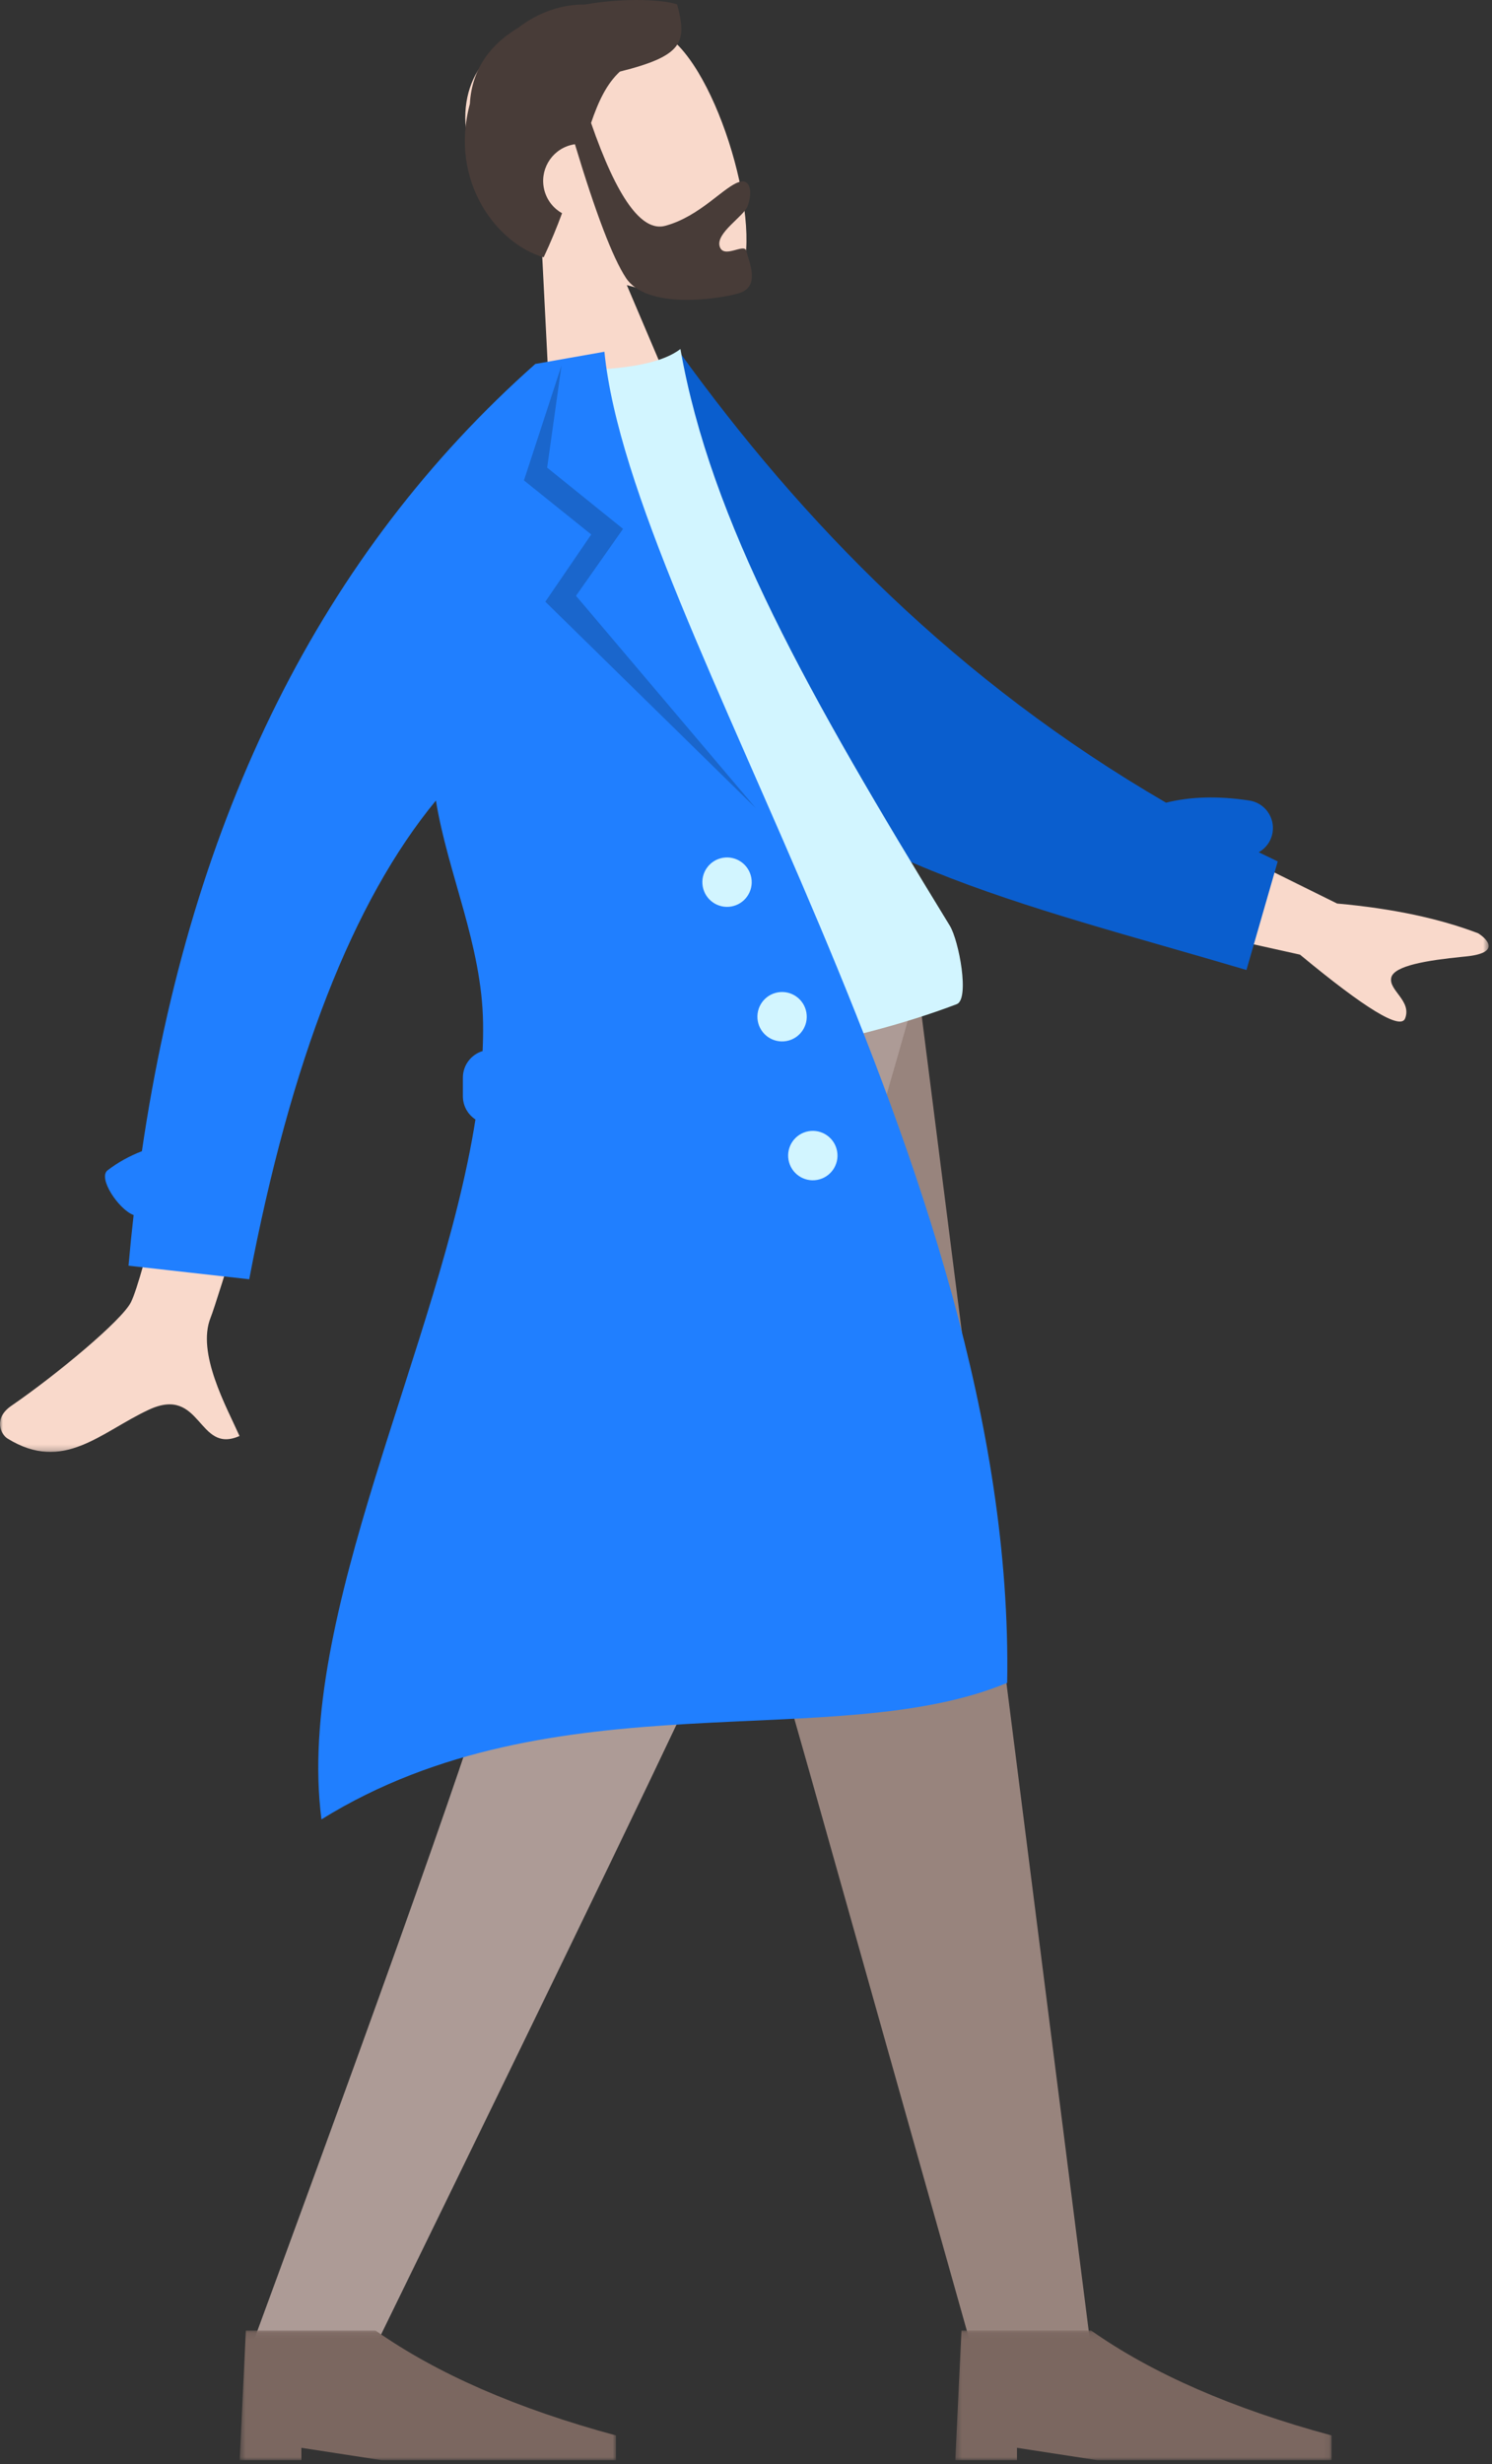 <svg xmlns="http://www.w3.org/2000/svg" xmlns:xlink="http://www.w3.org/1999/xlink" width="252" height="416" viewBox="0 0 252 416">
  <rect x="0" y="0" width="252" height="416" fill="#333333" stroke="none"/>
  <defs>
    <polygon id="he-@ai-a" points=".485 .097 64.043 .097 64.043 22 .485 22"/>
    <polygon id="he-@ai-c" points=".351 .097 63.909 .097 63.909 22 .351 22"/>
    <polygon id="he-@ai-e" points="0 .898 251.435 .898 251.435 111.777 0 111.777"/>
  </defs>
  <g fill="none" fill-rule="evenodd">
    <path fill="#F9D9CB" d="M78.984,23.788 C80.464,31.411 85.393,37.248 91.49,41.455 L93.571,82.48 L117.725,76.008 L105.872,48.134 C113.443,50.32 120.356,50.504 123.154,48.923 C130.17,44.958 123.467,17.17 114.719,7.851 C105.971,-1.468 74.718,1.823 78.984,23.788"/>
    <path fill="#483C38" d="M87.515,4.698 C83.015,7.386 79.69,11.47 79.363,17.536 C75.823,30.687 84,41.198 91.827,43.44 C93.051,40.831 94.064,38.349 94.932,36.001 C93.515,35.204 92.409,33.859 91.954,32.164 C91.06,28.825 93.038,25.395 96.373,24.501 C96.617,24.436 96.862,24.385 97.106,24.353 C100.612,35.99 103.481,43.509 105.716,46.91 C109.178,52.18 120.719,50.61 124.611,49.567 C128.457,48.536 126.636,44.554 126.041,42.336 C125.682,40.995 122.146,43.818 121.54,41.556 C120.934,39.295 125.626,36.531 126.277,34.794 C127.065,32.688 126.85,30.189 124.947,30.699 C122.336,31.399 118.301,36.533 112.349,38.128 C108.382,39.191 104.209,33.4 99.83,20.754 C101.085,17.081 102.455,14.168 104.694,12.09 C115.358,9.412 116.091,7.174 114.37,0.751 C112.326,-0.018 105.72,-0.465 98.786,0.769 C95.064,0.705 91.018,1.989 87.515,4.698"/>
    <polygon fill="#98847D" points="154.985 166.079 184.273 396.582 164.171 396.582 136.609 298.777 98.833 166.079"/>
    <path fill="#AD9B96" d="M155.099,166.079 C136.614,231.511 124.34,268.814 120.363,277.991 C116.386,287.168 97.322,326.698 63.171,396.582 L42.347,396.582 C69.172,323.735 83.044,284.205 83.961,277.991 C84.878,271.777 87.858,234.473 88.732,166.079 L155.099,166.079 Z"/>
    <g transform="translate(40 393.356)">
      <mask id="he-@ai-b" fill="#fff">
        <use xlink:href="#he-@ai-a"/>
      </mask>
      <path fill="#7B6760" d="M10.904,22 L10.904,19.914 L24.449,22 L64.043,22 L64.043,17.828 C47.328,13.308 33.782,7.397 23.407,0.097 L1.527,0.097 L0.485,22 L10.904,22 Z" mask="url(#he-@ai-b)"/>
    </g>
    <g transform="translate(161 393.356)">
      <mask id="he-@ai-d" fill="#fff">
        <use xlink:href="#he-@ai-c"/>
      </mask>
      <path fill="#7B6760" d="M10.77,22 L10.77,19.914 L24.315,22 L63.909,22 L63.909,17.828 C47.194,13.308 33.648,7.397 23.273,0.097 L1.393,0.097 L0.351,22 L10.77,22 Z" mask="url(#he-@ai-d)"/>
    </g>
    <g transform="translate(0 133.356)">
      <mask id="he-@ai-f" fill="#fff">
        <use xlink:href="#he-@ai-e"/>
      </mask>
      <path fill="#F9D9CB" d="M184.783,20.077 L219.57,27.818 C230.638,36.981 236.556,40.571 237.325,38.588 C238.479,35.613 234.527,33.853 234.981,31.719 C235.418,29.663 241.179,28.776 246.886,28.195 L247.544,28.13 C253.458,27.551 251.299,25.251 249.666,24.216 C243.08,21.697 235.137,20.021 225.836,19.188 L188.861,0.898 L184.783,20.077 Z M38.97,16.984 C29.773,59.188 24.157,82.357 22.122,86.49 C20.63,89.521 9.584,98.727 1.918,103.988 C-1.158,106.098 0.116,108.802 1.278,109.52 C10.733,115.361 16.956,108.458 25.138,104.65 C34.101,100.477 33.347,112.264 40.453,109.084 C38.27,104.188 33.165,95.078 35.575,89.098 C36.646,86.44 43.994,62.432 57.619,17.074 L38.97,16.984 Z" mask="url(#he-@ai-f)"/>
    </g>
    <path fill="#0A5ECE" d="M104.502,65.769 C107.072,77.56 111.137,110.498 117.827,119.227 C137.757,145.234 172.722,152.551 210.527,163.767 L215.809,145.436 C214.732,144.926 213.664,144.411 212.605,143.89 C213.821,143.206 214.721,141.988 214.946,140.5 C215.334,137.937 213.573,135.544 211.012,135.156 C205.81,134.365 201.107,134.475 196.949,135.52 C161.62,115.003 135.562,88.285 114.682,59.328 L104.502,65.769 Z"/>
    <path fill="#D2F5FF" d="M99.084,62.457 C106.884,62.23 112.164,61.053 114.925,58.927 C120.083,88.182 136.422,117.092 160.423,156.289 C161.964,158.806 163.811,168.691 161.594,169.535 C143.695,176.349 118.304,180.826 85.418,182.967 C80.673,132.456 83.966,96.208 99.084,62.457"/>
    <path fill="#207FFF" d="M90.416,61.445 L90.416,61.445 C54.439,93.348 32.289,137.653 23.966,194.362 C21.872,195.162 19.939,196.234 18.174,197.584 C16.464,198.892 20.108,204.262 22.568,205.138 C22.248,207.961 21.961,210.811 21.707,213.692 L42.093,215.983 C49.101,179.099 59.612,152.155 73.627,135.156 C75.641,147.544 81.398,159.505 81.59,172.705 C81.613,174.268 81.586,175.851 81.512,177.453 C79.584,178.035 78.18,179.825 78.181,181.942 L78.181,185.08 C78.181,186.721 79.024,188.165 80.303,189.003 C74.321,227.054 49.847,272.739 54.294,307.169 C93.636,282.781 140.854,296.298 170.111,284.118 C171.636,196.407 106.669,105.476 102.085,59.387 L90.416,61.445 Z"/>
    <polygon fill="#000" fill-opacity=".2" points="88.496 81.111 99.863 90.238 92.107 101.587 127.641 136.432 97.288 100.591 105.23 89.292 92.415 78.955 94.835 61.725"/>
    <path fill="#D2F5FF" d="M118.692,149.659 C119.092,151.928 121.254,153.444 123.521,153.044 C125.788,152.644 127.301,150.481 126.901,148.212 C126.501,145.943 124.339,144.427 122.072,144.827 C119.805,145.226 118.292,147.39 118.692,149.659 M127.988,172.379 C128.388,174.648 130.55,176.163 132.817,175.764 C135.084,175.364 136.597,173.2 136.197,170.931 C135.797,168.662 133.635,167.147 131.368,167.547 C129.101,167.947 127.588,170.11 127.988,172.379 M133.18,195.823 C133.58,198.092 135.742,199.607 138.009,199.207 C140.275,198.808 141.789,196.644 141.389,194.375 C140.989,192.106 138.827,190.591 136.56,190.99 C134.293,191.39 132.78,193.554 133.18,195.823"/>
  </g>
</svg>
